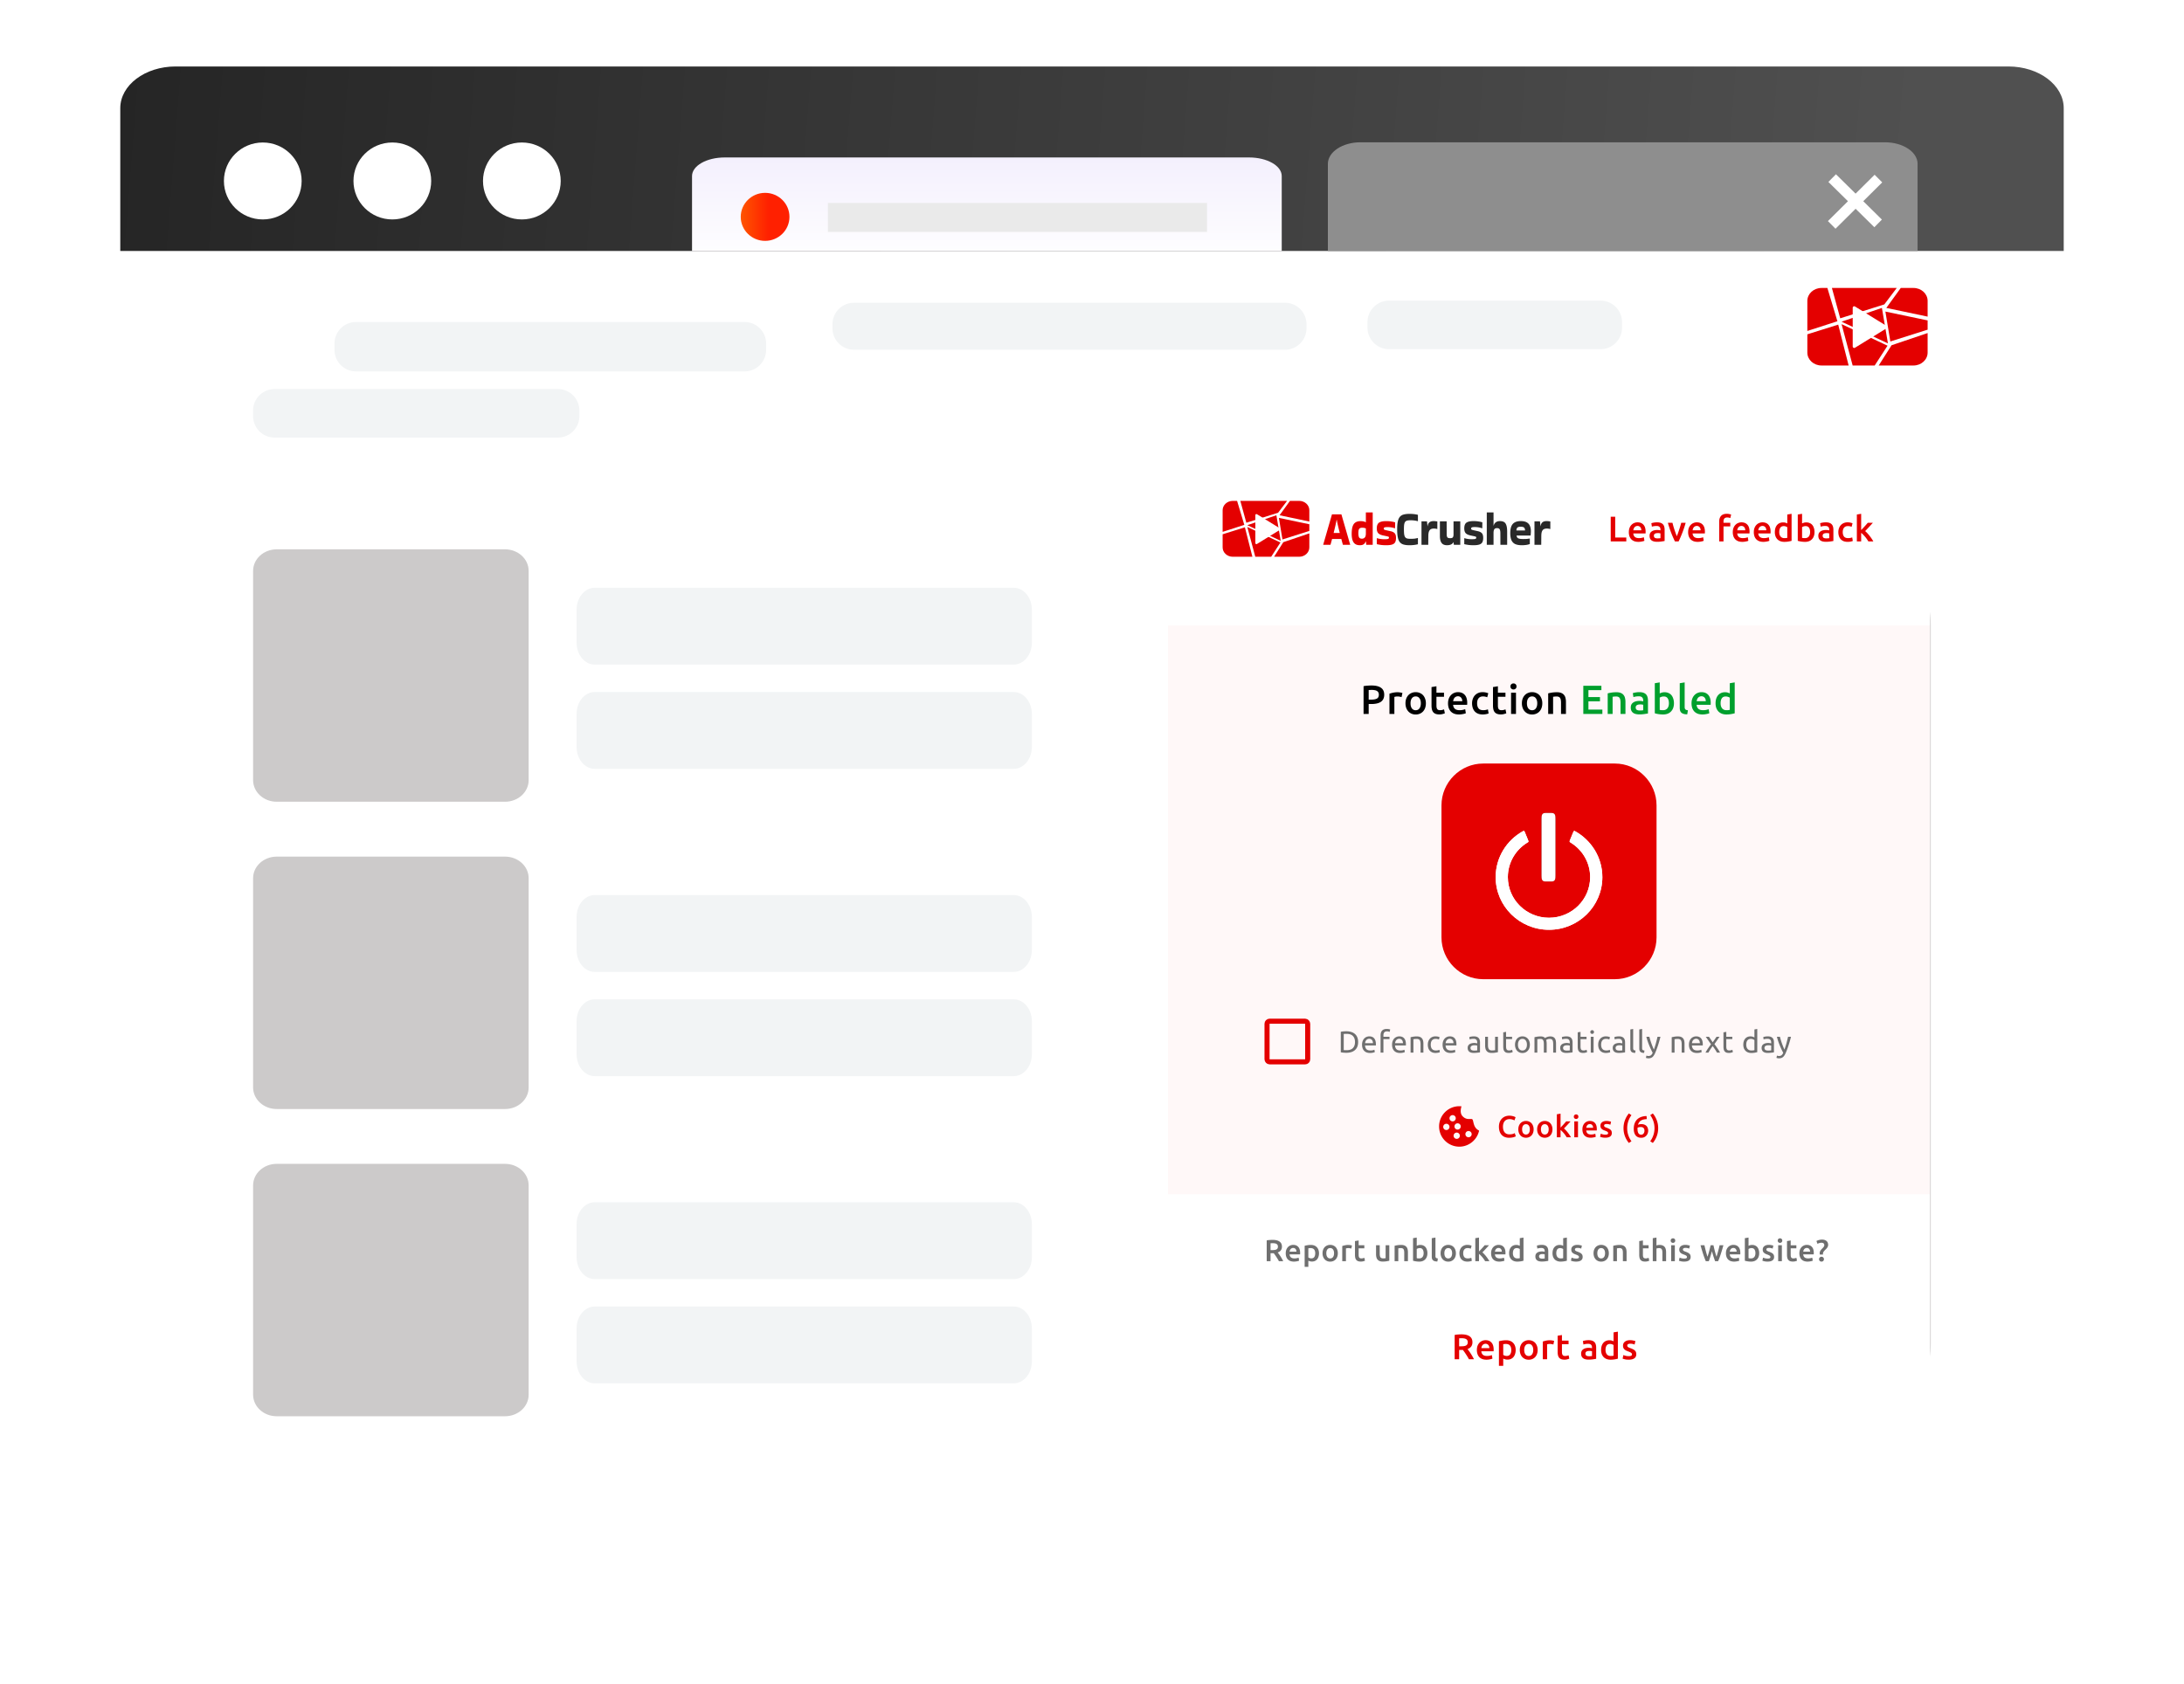 <svg width="690" height="532" viewBox="0 0 690 532" fill="none" xmlns="http://www.w3.org/2000/svg"><g filter="url(#a)"><path d="M623.691 21.004H65.956C50.516 21.004 38 36.597 38 55.833v386.342c0 19.236 12.516 34.829 27.956 34.829H623.69c15.44 0 27.956-15.593 27.956-34.829V55.833c0-19.236-12.516-34.83-27.956-34.83" fill="#fff"/></g><path d="M38 34.184c0-7.279 7.828-13.18 17.484-13.18h579.032c9.656 0 17.484 5.901 17.484 13.18v45.117H38z" fill="url(#b)"/><path d="M320.273 185.73H187.892c-3.163 0-5.727 3.102-5.727 6.927v10.42c0 3.827 2.564 6.927 5.727 6.927h132.381c3.163 0 5.727-3.1 5.727-6.927v-10.42c0-3.825-2.564-6.927-5.727-6.927m0 32.942H187.892c-3.163 0-5.727 3.101-5.727 6.927v10.42c0 3.827 2.564 6.927 5.727 6.927h132.381c3.163 0 5.727-3.1 5.727-6.927v-10.42c0-3.826-2.564-6.927-5.727-6.927" fill="#F2F4F5"/><path d="M159.567 173.582H87.415c-4.116 0-7.453 3.057-7.453 6.828v66.101c0 3.771 3.337 6.828 7.453 6.828h72.152c4.117 0 7.453-3.057 7.453-6.828V180.41c0-3.771-3.336-6.828-7.453-6.828" fill="#CCCACA"/><path d="M320.272 282.836h-132.38c-3.163 0-5.727 3.101-5.727 6.927v10.42c0 3.827 2.564 6.927 5.727 6.927h132.38c3.163 0 5.727-3.1 5.727-6.927v-10.42c0-3.826-2.564-6.927-5.727-6.927m0 32.937h-132.38c-3.163 0-5.727 3.102-5.727 6.927v10.42c0 3.827 2.564 6.927 5.727 6.927h132.38c3.163 0 5.727-3.1 5.727-6.927V322.7c0-3.825-2.564-6.927-5.727-6.927" fill="#F2F4F5"/><path d="M159.567 270.684H87.415c-4.116 0-7.453 3.057-7.453 6.827v66.101c0 3.771 3.337 6.828 7.453 6.828h72.152c4.116 0 7.453-3.057 7.453-6.828v-66.101c0-3.77-3.337-6.827-7.453-6.827" fill="#CCCACA"/><path d="M320.273 379.906H187.892c-3.163 0-5.727 3.102-5.727 6.927v10.42c0 3.827 2.564 6.927 5.727 6.927h132.381c3.162 0 5.727-3.1 5.727-6.927v-10.42c0-3.825-2.565-6.927-5.727-6.927m0 32.938H187.892c-3.163 0-5.727 3.101-5.727 6.927v10.42c0 3.827 2.564 6.927 5.727 6.927h132.381c3.162 0 5.727-3.1 5.727-6.927v-10.42c0-3.826-2.565-6.927-5.727-6.927" fill="#F2F4F5"/><path d="M159.567 367.766H87.415c-4.116 0-7.453 3.057-7.453 6.827v66.102c0 3.77 3.337 6.827 7.453 6.827h72.152c4.116 0 7.453-3.057 7.453-6.827v-66.102c0-3.77-3.337-6.827-7.453-6.827" fill="#CCCACA"/><path d="M183.045 129.737a6.8 6.8 0 00-6.799-6.799h-89.49a6.8 6.8 0 00-6.799 6.799v1.736a6.8 6.8 0 006.8 6.799h89.489a6.8 6.8 0 006.799-6.799zm229.726-27.27a6.8 6.8 0 00-6.799-6.799H269.799a6.8 6.8 0 00-6.799 6.799v1.249a6.8 6.8 0 006.799 6.799h136.173a6.8 6.8 0 006.799-6.799zm-170.729 6.086a6.8 6.8 0 00-6.799-6.799H112.475a6.8 6.8 0 00-6.799 6.799v2.006a6.8 6.8 0 006.799 6.799h122.768a6.8 6.8 0 006.799-6.799zm270.414-6.754A6.8 6.8 0 00505.657 95h-66.823a6.8 6.8 0 00-6.799 6.799v1.736a6.8 6.8 0 006.799 6.799h66.823a6.8 6.8 0 006.799-6.799z" fill="#F2F4F5"/><path fill-rule="evenodd" clip-rule="evenodd" d="M218.636 55.627c0-3.244 4.606-5.873 10.315-5.873h165.677c5.696 0 10.314 2.622 10.314 5.873v23.675H218.636z" fill="url(#c)"/><path d="M381.337 64.125h-119.77v9.158h119.77z" fill="#EAEAEA"/><path d="M241.721 76.11c4.251 0 7.696-3.396 7.696-7.586s-3.445-7.587-7.696-7.587-7.695 3.397-7.695 7.587 3.445 7.587 7.695 7.587" fill="url(#d)"/><path fill-rule="evenodd" clip-rule="evenodd" d="M419.522 51.786c0-3.77 4.606-6.825 10.316-6.825h165.677c5.695 0 10.314 3.047 10.314 6.825V79.3H419.522z" fill="#8E8E8E"/><path d="M83.02 69.34c6.781 0 12.278-5.443 12.278-12.157 0-6.713-5.497-12.156-12.277-12.156S70.743 50.47 70.743 57.183 76.24 69.34 83.021 69.34m40.929 0c6.78 0 12.277-5.443 12.277-12.157 0-6.713-5.497-12.156-12.277-12.156-6.781 0-12.277 5.443-12.277 12.156s5.496 12.157 12.277 12.157m40.924 0c6.781 0 12.277-5.443 12.277-12.157 0-6.713-5.496-12.156-12.277-12.156s-12.277 5.443-12.277 12.156 5.496 12.157 12.277 12.157" fill="#fff"/><path d="M580.056 57.473L592.154 69.4m.097-11.775L579.908 69.87" stroke="#fff" stroke-width="3.4" stroke-linecap="square" stroke-linejoin="round"/><path d="M589.711 174H393.289C382.084 174 373 184.503 373 197.456v227.088c0 12.953 9.084 23.456 20.289 23.456h196.422C600.917 448 610 437.497 610 424.544V197.456c0-12.953-9.083-23.456-20.289-23.456" fill="#CCCACA"/><g clip-path="url(#e)" filter="url(#f)"><path fill="#fff" d="M369 135h240.769v313H369z"/><path fill="red" fill-opacity=".03" d="M369 194.391h240.769v179.774H369z"/><path d="M433.313 213.398q1.94 0 2.966.706 1.041.706 1.041 2.209 0 .784-.283 1.348-.27.552-.796.912-.526.346-1.284.514a8 8 0 01-1.734.167h-.809v3.133h-1.618v-8.771a8 8 0 011.246-.167q.693-.051 1.271-.051m.116 1.4q-.616 0-1.015.038v3.031h.784q1.168 0 1.797-.321.63-.334.63-1.246 0-.436-.167-.732a1.2 1.2 0 00-.463-.462 2.1 2.1 0 00-.706-.231 4.5 4.5 0 00-.86-.077m9.374 2.273a4 4 0 00-.539-.129 3.5 3.5 0 00-1.335-.026 4 4 0 00-.399.09v5.381h-1.553v-6.395a8 8 0 011.117-.308 6.8 6.8 0 011.502-.154q.154 0 .36.025.206.013.411.052.205.025.398.077.192.038.308.077zm7.683 1.951q0 .797-.231 1.451a3.2 3.2 0 01-.655 1.118 2.9 2.9 0 01-1.027.719q-.59.256-1.31.256-.719 0-1.31-.256a3 3 0 01-1.014-.719 3.4 3.4 0 01-.668-1.118 4.3 4.3 0 01-.231-1.451q0-.795.231-1.438.245-.654.668-1.117a2.9 2.9 0 011.027-.706 3.2 3.2 0 011.297-.257q.706 0 1.297.257.604.244 1.027.706.424.463.655 1.117.244.643.244 1.438m-1.592 0q0-1.001-.437-1.579-.423-.591-1.194-.591t-1.207.591q-.423.578-.424 1.579 0 1.016.424 1.605.437.591 1.207.591.771 0 1.194-.591.438-.59.437-1.605m3.373-5.123l1.554-.257v2.029h2.388v1.297h-2.388v2.735q0 .808.256 1.156.258.346.874.346.423 0 .744-.09.334-.089.527-.166l.257 1.232q-.27.115-.707.231a3.6 3.6 0 01-1.027.129q-.719 0-1.207-.193a1.8 1.8 0 01-.758-.552 2.3 2.3 0 01-.398-.886 5.6 5.6 0 01-.115-1.194zm5.216 5.162q0-.887.256-1.554.27-.667.707-1.104.437-.45 1.001-.668a3 3 0 011.156-.231q1.387 0 2.157.86.784.861.784 2.568 0 .13-.013.296 0 .155-.013.282h-4.43q.064.81.565 1.259.513.436 1.476.436.566 0 1.028-.102.474-.103.745-.219l.205 1.272a3 3 0 01-.36.141 5 5 0 01-.513.115 6 6 0 01-1.297.142q-.886 0-1.541-.257a3 3 0 01-1.079-.732 3.1 3.1 0 01-.629-1.104 4.6 4.6 0 01-.205-1.4m4.507-.694q0-.321-.09-.603a1.3 1.3 0 00-.27-.501 1.1 1.1 0 00-.423-.334 1.26 1.26 0 00-.591-.128q-.36 0-.629.141-.27.129-.463.347-.18.218-.282.501a2.6 2.6 0 00-.141.577zm3.085.668q0-.745.231-1.387.232-.654.655-1.13a3.1 3.1 0 011.053-.744q.617-.27 1.387-.27.95 0 1.798.347l-.334 1.271a3.6 3.6 0 00-.616-.193 3.2 3.2 0 00-.719-.077q-.912 0-1.387.578-.475.566-.475 1.605 0 1.002.449 1.592.45.578 1.515.578.399 0 .784-.077a3.7 3.7 0 00.667-.192l.219 1.284q-.258.127-.784.231a5.5 5.5 0 01-1.065.103q-.861 0-1.503-.257a3 3 0 01-1.053-.732 3.2 3.2 0 01-.616-1.117 4.7 4.7 0 01-.206-1.413m6.609-5.136l1.554-.257v2.029h2.389v1.297h-2.389v2.735q0 .808.257 1.156.257.346.873.346.424 0 .745-.09.334-.089.526-.166l.257 1.232q-.27.115-.706.231a3.7 3.7 0 01-1.027.129q-.72 0-1.207-.193a1.8 1.8 0 01-.758-.552 2.3 2.3 0 01-.398-.886 5.6 5.6 0 01-.116-1.194zm7.268 8.488h-1.554v-6.716h1.554zm.167-8.681q0 .436-.283.694a.96.96 0 01-.667.256.98.98 0 01-.681-.256q-.282-.258-.282-.694 0-.449.282-.706a.98.98 0 01.681-.257q.385 0 .667.257t.283.706m8.146 5.316q0 .797-.231 1.451a3.2 3.2 0 01-.655 1.118 2.95 2.95 0 01-1.027.719 3.3 3.3 0 01-1.31.256q-.72 0-1.31-.256a3 3 0 01-1.014-.719 3.4 3.4 0 01-.668-1.118 4.3 4.3 0 01-.231-1.451q0-.795.231-1.438a3.4 3.4 0 01.668-1.117 2.9 2.9 0 011.027-.706 3.2 3.2 0 011.297-.257q.706 0 1.297.257.603.244 1.027.706.423.463.655 1.117.244.643.244 1.438m-1.592 0q0-1.001-.437-1.579-.424-.591-1.194-.591t-1.207.591q-.424.578-.424 1.579 0 1.016.424 1.605.436.591 1.207.591.77 0 1.194-.591.437-.59.437-1.605m3.449-3.133q.45-.128 1.169-.244t1.592-.115q.822 0 1.374.231.552.218.873.629.334.398.463.976.141.566.141 1.245v3.776h-1.554v-3.532q0-.539-.077-.911a1.46 1.46 0 00-.231-.617.84.84 0 00-.437-.346 1.7 1.7 0 00-.667-.116q-.296 0-.617.039-.32.038-.475.064v5.419h-1.554z" fill="#000"/><path d="M500.222 222.387v-8.899h5.714v1.374h-4.096v2.196h3.646v1.348h-3.646v2.607h4.404v1.374zm7.703-6.498q.45-.128 1.169-.244t1.592-.115q.822 0 1.374.231.552.218.873.629.334.398.463.976.141.566.141 1.245v3.776h-1.554v-3.532q0-.539-.077-.911a1.46 1.46 0 00-.231-.617.84.84 0 00-.437-.346 1.7 1.7 0 00-.667-.116q-.296 0-.617.039-.32.038-.475.064v5.419h-1.554zm10.132 5.406q.719 0 1.091-.077v-1.721a3.6 3.6 0 00-.912-.115 4 4 0 00-.526.038q-.257.039-.475.142a.85.85 0 00-.334.295.77.77 0 00-.129.462q0 .552.347.771.347.205.938.205m-.129-5.791q.77 0 1.297.193.526.192.835.539.321.347.449.847.141.488.141 1.079v4.071q-.359.077-1.091.179-.719.116-1.631.116-.603 0-1.104-.116a2.4 2.4 0 01-.861-.372 1.84 1.84 0 01-.552-.668q-.192-.411-.192-1.014 0-.578.218-.976.232-.397.616-.642a2.5 2.5 0 01.886-.36 5 5 0 011.066-.115 4 4 0 01.539.038q.283.026.604.103v-.257q0-.27-.064-.513a1 1 0 00-.231-.424.97.97 0 00-.424-.296 1.8 1.8 0 00-.655-.102q-.54 0-.989.077a4.3 4.3 0 00-.732.18l-.192-1.259q.295-.102.86-.205a6.7 6.7 0 011.207-.103m9.338 3.506q0-.99-.398-1.567-.385-.578-1.233-.578a2.3 2.3 0 00-.732.116 2.3 2.3 0 00-.539.256v3.866q.166.038.424.077.268.025.642.025.86 0 1.348-.578.488-.59.488-1.617m1.592.025a4.2 4.2 0 01-.244 1.464 3 3 0 01-.68 1.104 2.9 2.9 0 01-1.066.707q-.63.244-1.426.244a9 9 0 01-1.476-.116 9 9 0 01-1.156-.257v-9.502l1.554-.257v3.48q.27-.141.655-.257a3.1 3.1 0 01.873-.115q.706 0 1.258.256.565.245.938.707.372.462.565 1.117.205.642.205 1.425m4.195 3.48q-.693-.012-1.155-.154-.45-.141-.719-.398a1.5 1.5 0 01-.386-.655 3.6 3.6 0 01-.102-.899v-7.73l1.553-.257v7.692q0 .282.039.475.051.192.167.334.116.128.308.205.205.064.514.103zm1.36-3.454q0-.887.257-1.554.269-.667.706-1.104.437-.45 1.002-.668a3 3 0 011.155-.231q1.387 0 2.158.86.783.861.783 2.568 0 .13-.013.296 0 .155-.013.282h-4.43q.064.81.565 1.259.514.436 1.477.436.564 0 1.027-.102.475-.103.745-.219l.205 1.272a3 3 0 01-.359.141 5 5 0 01-.514.115 6 6 0 01-1.297.142q-.886 0-1.541-.257a3 3 0 01-1.078-.732 3.1 3.1 0 01-.63-1.104 4.6 4.6 0 01-.205-1.4m4.507-.694q0-.321-.09-.603a1.4 1.4 0 00-.269-.501 1.1 1.1 0 00-.424-.334 1.26 1.26 0 00-.591-.128q-.36 0-.629.141a1.4 1.4 0 00-.462.347q-.18.218-.283.501a2.8 2.8 0 00-.141.577zm4.678.643q0 1.027.488 1.617.488.578 1.348.578.372 0 .629-.025.27-.04.437-.077v-3.853a2.3 2.3 0 00-.552-.257 2 2 0 00-.719-.128q-.847 0-1.246.578-.385.577-.385 1.567m4.456 3.171q-.462.141-1.169.257a9 9 0 01-1.464.116q-.796 0-1.425-.244a3.1 3.1 0 01-1.079-.694 3.3 3.3 0 01-.68-1.104 4.4 4.4 0 01-.231-1.464q0-.796.192-1.438.205-.655.591-1.117a2.55 2.55 0 01.937-.707q.552-.256 1.272-.256.488 0 .86.115.372.116.642.257v-3.223l1.554-.257z" fill="#009F2D"/><g clip-path="url(#g)"><path fill-rule="evenodd" clip-rule="evenodd" d="M510.173 306.205h-41.577c-7.251 0-13.183-5.95-13.183-13.222v-41.702c0-7.272 5.932-13.222 13.183-13.222h41.577c7.251 0 13.184 5.95 13.184 13.222v41.701c0 7.273-5.933 13.223-13.184 13.223" fill="#E40000"/><path d="M487.018 255.601c0-1.059.026-1.925 1.233-1.925h1.937c1.207 0 1.234.867 1.234 1.925v17.809c0 1.058-.027 1.925-1.234 1.925h-1.937c-1.207 0-1.233-.866-1.233-1.925z" fill="url(#h)"/><path d="M487.018 255.601c0-1.059.026-1.925 1.233-1.925h1.937c1.207 0 1.234.867 1.234 1.925v17.809c0 1.058-.027 1.925-1.234 1.925h-1.937c-1.207 0-1.233-.866-1.233-1.925z" fill="#fff"/><path d="M506.238 273.958c0 9.187-7.546 16.636-16.854 16.636s-16.853-7.449-16.853-16.636c0-6.242 3.484-11.68 8.637-14.526.287-.136.402-.124.567.278l1.056 2.583c.2.486.104.57-.179.709-3.736 2.254-6.229 6.318-6.229 10.956 0 7.088 5.821 12.833 13.001 12.833 7.181 0 13.002-5.745 13.002-12.833 0-4.639-2.494-8.703-6.231-10.957-.302-.191-.339-.277-.147-.743l1.027-2.5c.175-.427.301-.477.536-.342 5.169 2.84 8.667 8.288 8.667 14.542" fill="#fff"/><path d="M506.238 273.958c0 9.187-7.546 16.636-16.854 16.636s-16.853-7.449-16.853-16.636c0-6.242 3.484-11.68 8.637-14.526.287-.136.402-.124.567.278l1.056 2.583c.2.486.104.57-.179.709-3.736 2.254-6.229 6.318-6.229 10.956 0 7.088 5.821 12.833 13.001 12.833 7.181 0 13.002-5.745 13.002-12.833 0-4.639-2.494-8.703-6.231-10.957-.302-.191-.339-.277-.147-.743l1.027-2.5c.175-.427.301-.477.536-.342 5.169 2.84 8.667 8.288 8.667 14.542" fill="#fff"/></g><rect x="400.3" y="319.482" width="12.841" height="12.841" rx=".803" stroke="#E40000" stroke-width="1.605"/><path d="M429.08 326.06q0 .867-.27 1.512a2.8 2.8 0 01-.761 1.06 3.3 3.3 0 01-1.174.626 5.3 5.3 0 01-1.503.202q-.405 0-.896-.038a5 5 0 01-.876-.126v-6.471q.394-.097.876-.126.491-.038.896-.038.819 0 1.503.212.683.202 1.174.626.492.414.761 1.059.27.636.27 1.502m-3.631 2.582q1.33 0 1.984-.675.655-.683.655-1.907 0-1.222-.655-1.897-.655-.684-1.984-.684-.395 0-.616.01a5 5 0 00-.299.019v5.105q.087.009.299.019.221.01.616.01m4.872-1.734q0-.664.193-1.156.192-.501.51-.828t.732-.491.848-.164q1.011 0 1.55.636.54.626.54 1.916v.154q0 .087-.01.164h-3.429q.059.78.453 1.185.394.404 1.233.404.471 0 .79-.077a3 3 0 00.491-.164l.125.752q-.164.085-.578.183-.405.096-.924.096-.655 0-1.137-.193a2.2 2.2 0 01-.78-.549 2.3 2.3 0 01-.462-.818 3.6 3.6 0 01-.145-1.05m3.438-.491q.01-.607-.308-.992-.308-.395-.857-.395a1.2 1.2 0 00-.549.125q-.231.116-.395.308a1.5 1.5 0 00-.26.443 2.4 2.4 0 00-.115.511zm4.369-4.488q.395 0 .674.058.29.057.405.106l-.164.77a1.5 1.5 0 00-.328-.106 2 2 0 00-.52-.058q-.625 0-.876.347-.25.337-.25.915v.433h1.926v.752h-1.926v4.256h-.896v-5.46q0-.964.472-1.483.472-.53 1.483-.53m1.673 4.979q0-.664.193-1.156.192-.501.51-.828t.732-.491.848-.164q1.011 0 1.55.636.54.626.54 1.916v.154q0 .087-.01.164h-3.429q.059.78.453 1.185.394.404 1.233.404.472 0 .789-.077.328-.087.492-.164l.125.752q-.164.085-.578.183-.405.096-.925.096-.654 0-1.136-.193a2.2 2.2 0 01-.78-.549 2.3 2.3 0 01-.462-.818 3.6 3.6 0 01-.145-1.05m3.438-.491q.01-.607-.308-.992-.308-.395-.857-.395a1.2 1.2 0 00-.549.125q-.231.116-.395.308a1.5 1.5 0 00-.26.443 2.3 2.3 0 00-.115.511zm2.414-1.878q.308-.077.818-.164a7 7 0 011.175-.087q.597 0 .992.174.396.163.626.472.241.298.337.722.097.423.097.934v2.812h-.896v-2.619q0-.462-.067-.79a1.3 1.3 0 00-.203-.53.8.8 0 00-.385-.289 1.6 1.6 0 00-.597-.096 4.4 4.4 0 00-.597.039q-.135.01-.25.029l-.155.028v4.228h-.895zm7.899 4.979q-.606 0-1.069-.193a2.2 2.2 0 01-.77-.539 2.3 2.3 0 01-.463-.819 3.5 3.5 0 01-.154-1.059q0-.577.164-1.059.173-.482.482-.829.307-.356.751-.549a2.4 2.4 0 011.001-.202q.338 0 .674.058.337.057.646.183l-.202.761a2.55 2.55 0 00-1.031-.212q-.751 0-1.156.472-.395.471-.395 1.377 0 .405.087.742.097.336.289.577.203.241.51.376.309.125.752.125.356 0 .645-.067a2.3 2.3 0 00.453-.145l.125.752a1 1 0 01-.222.096 3 3 0 01-.327.067 3 3 0 01-.395.058 3 3 0 01-.395.029m2.214-2.61q0-.664.192-1.156a2.4 2.4 0 01.511-.828q.318-.327.732-.491t.847-.164q1.011 0 1.551.636.539.626.539 1.916v.154q0 .087-.01.164H456.7q.057.78.453 1.185.395.404 1.232.404.472 0 .79-.077a3 3 0 00.491-.164l.125.752q-.163.085-.577.183-.405.096-.925.096-.655 0-1.136-.193a2.2 2.2 0 01-.781-.549 2.3 2.3 0 01-.462-.818 3.7 3.7 0 01-.144-1.05m3.438-.491q.01-.607-.308-.992-.308-.395-.857-.395-.309 0-.549.125-.231.116-.395.308a1.5 1.5 0 00-.26.443 2.3 2.3 0 00-.116.511zm6.53 2.34q.318 0 .559-.01.249-.019.414-.057v-1.493a1.1 1.1 0 00-.318-.077 3 3 0 00-.52-.039q-.203 0-.434.029a1.3 1.3 0 00-.414.125.84.84 0 00-.308.251.64.64 0 00-.125.414q0 .482.308.674.308.183.838.183m-.077-4.488q.539 0 .905.145.376.134.597.394.231.251.328.607.096.347.096.771v3.13l-.327.057a12 12 0 01-1.031.106q-.299.03-.597.029-.425 0-.78-.086a1.8 1.8 0 01-.616-.27 1.3 1.3 0 01-.405-.501 1.7 1.7 0 01-.144-.741q0-.415.163-.713.174-.299.463-.482.288-.183.674-.269.385-.087.809-.087.135 0 .279.019.144.01.27.039a4 4 0 01.366.067v-.25q0-.221-.049-.434a.95.95 0 00-.173-.385.8.8 0 00-.347-.269q-.211-.106-.558-.106-.444 0-.78.067a2.5 2.5 0 00-.491.125l-.106-.741q.173-.078.577-.145.405-.077.877-.077m7.593 4.989q-.308.077-.818.164a7 7 0 01-1.166.086q-.578 0-.972-.163a1.6 1.6 0 01-.636-.482 1.95 1.95 0 01-.347-.722 4 4 0 01-.106-.934v-2.813h.896v2.62q0 .914.289 1.31.29.395.973.395.144 0 .298-.01l.289-.019q.135-.02.241-.029a1 1 0 00.164-.039v-4.228h.895zm2.574-4.864h1.897v.752h-1.897v2.311q0 .375.058.626.057.24.173.385a.64.64 0 00.289.193q.173.057.404.058.405 0 .646-.087.25-.096.346-.135l.174.742a3 3 0 01-.472.163 2.6 2.6 0 01-.771.106q-.51 0-.847-.125a1.27 1.27 0 01-.53-.395 1.6 1.6 0 01-.289-.635 4.6 4.6 0 01-.077-.886v-4.469l.896-.154zm7.518 2.504q0 .597-.173 1.079a2.4 2.4 0 01-.491.828 2.2 2.2 0 01-.742.54 2.4 2.4 0 01-.944.183q-.51 0-.943-.183a2.3 2.3 0 01-.752-.54 2.5 2.5 0 01-.481-.828 3.2 3.2 0 01-.173-1.079q0-.587.173-1.069.173-.49.481-.838.318-.346.752-.529.433-.193.943-.193.511 0 .944.193.433.183.742.529.318.348.491.838.173.482.173 1.069m-.934 0q0-.847-.385-1.338-.375-.501-1.031-.501-.654 0-1.04.501-.375.49-.375 1.338t.375 1.349q.386.49 1.04.491.656 0 1.031-.491.385-.501.385-1.349m2.387-2.359q.309-.077.809-.164.51-.087 1.175-.087.482 0 .809.135.327.126.549.376.068-.048.212-.135t.356-.164q.212-.087.472-.144.26-.068.559-.068.578 0 .943.174.366.163.569.472.211.307.279.732a5 5 0 01.077.924v2.812h-.896v-2.619a5 5 0 00-.048-.761 1.4 1.4 0 00-.163-.53.7.7 0 00-.328-.308 1.14 1.14 0 00-.53-.106q-.452 0-.751.125-.288.116-.395.212.077.25.116.549t.038.626v2.812h-.895v-2.619a5 5 0 00-.048-.761 1.5 1.5 0 00-.174-.53.7.7 0 00-.327-.308 1.1 1.1 0 00-.52-.106 4 4 0 00-.588.039q-.135.01-.25.029a2 2 0 00-.154.028v4.228h-.896zm10.183 4.218q.318 0 .559-.01.25-.019.414-.057v-1.493a1.1 1.1 0 00-.318-.077 3 3 0 00-.52-.039q-.202 0-.434.029a1.3 1.3 0 00-.414.125.84.84 0 00-.308.251.64.64 0 00-.125.414q0 .482.308.674.309.183.838.183m-.077-4.488q.539 0 .905.145.376.134.597.394.232.251.328.607.096.347.096.771v3.13l-.327.057a12 12 0 01-1.031.106q-.299.03-.597.029-.423 0-.78-.086a1.8 1.8 0 01-.616-.27 1.3 1.3 0 01-.405-.501 1.7 1.7 0 01-.144-.741q0-.415.163-.713.174-.299.463-.482.288-.183.674-.269.385-.087.809-.087.135 0 .279.019.144.01.27.039a4 4 0 01.366.067v-.25q0-.221-.048-.434a1 1 0 00-.174-.385.8.8 0 00-.347-.269q-.212-.106-.558-.106-.443 0-.78.067a2.5 2.5 0 00-.491.125l-.106-.741q.173-.078.578-.145.404-.077.876-.077m4.444.125h1.897v.752h-1.897v2.311q0 .375.058.626.057.24.173.385.116.135.289.193.174.057.405.058.404 0 .645-.087l.347-.135.173.742a3 3 0 01-.472.163 2.6 2.6 0 01-.77.106q-.511 0-.848-.125a1.27 1.27 0 01-.53-.395 1.6 1.6 0 01-.288-.635 4.5 4.5 0 01-.078-.886v-4.469l.896-.154zm4.125 5.008h-.895v-5.008h.895zm-.452-5.913a.6.6 0 01-.414-.154.6.6 0 01-.164-.433q0-.27.164-.424a.58.58 0 01.414-.164.55.55 0 01.404.164.54.54 0 01.174.424.57.57 0 01-.174.433.57.57 0 01-.404.154m4.362 6.029q-.607 0-1.069-.193a2.2 2.2 0 01-.771-.539 2.3 2.3 0 01-.462-.819 3.5 3.5 0 01-.154-1.059q0-.577.164-1.059a2.5 2.5 0 01.481-.829 2.1 2.1 0 01.751-.549 2.4 2.4 0 011.002-.202q.337 0 .674.058.338.057.645.183l-.202.761a2.5 2.5 0 00-1.03-.212q-.751 0-1.156.472-.395.471-.395 1.377 0 .405.087.742.096.336.289.577.203.241.51.376.309.125.751.125.357 0 .646-.067.288-.067.452-.145l.126.752a1 1 0 01-.222.096 3 3 0 01-.327.067 3 3 0 01-.395.058 3 3 0 01-.395.029m4.188-.761q.318 0 .558-.01.25-.019.414-.057v-1.493a1 1 0 00-.317-.077 3 3 0 00-.52-.039q-.203 0-.434.029a1.3 1.3 0 00-.414.125.8.8 0 00-.308.251.64.64 0 00-.125.414q0 .482.308.674.308.183.838.183m-.077-4.488q.539 0 .905.145.375.134.597.394.23.251.328.607.096.347.096.771v3.13l-.328.057a12 12 0 01-1.03.106q-.299.03-.597.029-.425 0-.78-.086a1.8 1.8 0 01-.617-.27 1.3 1.3 0 01-.404-.501 1.7 1.7 0 01-.145-.741q0-.415.164-.713.174-.299.462-.482.29-.183.675-.269.384-.087.809-.087.134 0 .279.019.144.01.269.039a5 5 0 01.366.067v-.25q0-.221-.048-.434a1 1 0 00-.173-.385.8.8 0 00-.347-.269q-.212-.106-.558-.106-.444 0-.78.067-.328.058-.492.125l-.106-.741q.174-.078.578-.145.405-.077.877-.077m5.108 5.23q-.827-.02-1.175-.357-.346-.336-.346-1.049v-6.01l.895-.154v6.019q0 .222.039.366a.5.5 0 00.125.231.6.6 0 00.231.135q.145.039.357.067zm2.826 0q-.828-.02-1.174-.357-.347-.336-.347-1.049v-6.01l.895-.154v6.019q0 .222.039.366a.5.5 0 00.125.231.6.6 0 00.231.135q.145.039.357.067zm.737.838q.105.048.269.086.174.048.337.048.53 0 .829-.24.298-.232.539-.761a29 29 0 01-1.137-2.446 22 22 0 01-.866-2.63h.963q.106.434.25.935.154.5.337 1.03t.395 1.059.443 1.021q.366-1.011.636-2.003t.51-2.042h.925a39 39 0 01-.771 2.726 28 28 0 01-.915 2.436 4.6 4.6 0 01-.404.742 2.1 2.1 0 01-.453.52 1.7 1.7 0 01-.568.299q-.308.096-.703.096a1.3 1.3 0 01-.222-.019 2 2 0 01-.231-.039 2 2 0 01-.202-.048 1 1 0 01-.125-.048zm7.988-5.798q.309-.077.819-.164t1.175-.087q.597 0 .992.174.395.163.626.472.241.298.337.722.096.423.096.934v2.812h-.895v-2.619q0-.462-.068-.79a1.3 1.3 0 00-.202-.53.8.8 0 00-.385-.289 1.6 1.6 0 00-.597-.096 4 4 0 00-.597.039q-.135.01-.251.029l-.154.028v4.228h-.896zm5.444 2.369q0-.664.193-1.156.192-.501.51-.828t.732-.491a2.3 2.3 0 01.847-.164q1.012 0 1.551.636.54.626.539 1.916v.154q0 .087-.009.164h-3.429q.059.78.453 1.185.394.404 1.233.404.471 0 .789-.077.328-.087.491-.164l.126.752q-.165.085-.578.183-.405.096-.925.096-.654 0-1.136-.193a2.2 2.2 0 01-.78-.549 2.3 2.3 0 01-.463-.818 3.7 3.7 0 01-.144-1.05m3.438-.491q.01-.607-.308-.992-.308-.395-.857-.395-.309 0-.549.125-.231.116-.395.308a1.5 1.5 0 00-.26.443 2.4 2.4 0 00-.116.511zm5.409 2.985a9 9 0 00-.26-.472 11 11 0 00-.337-.529 18 18 0 00-.752-1.06q-.183.241-.375.52-.193.27-.376.549-.173.27-.327.53a10 10 0 00-.26.462h-.925q.337-.654.8-1.329.471-.684.934-1.3l-1.657-2.379h1.011l1.195 1.753 1.204-1.753h.953l-1.618 2.321q.462.627.944 1.329a11 11 0 01.828 1.358zm2.954-5.008h1.897v.752h-1.897v2.311q0 .375.058.626.057.24.173.385a.64.64 0 00.289.193q.173.057.404.058.405 0 .646-.087.25-.096.346-.135l.174.742a3 3 0 01-.472.163 2.6 2.6 0 01-.771.106q-.51 0-.847-.125a1.27 1.27 0 01-.53-.395 1.6 1.6 0 01-.289-.635 4.6 4.6 0 01-.077-.886v-4.469l.896-.154zm8.887 1.06a1.8 1.8 0 00-.472-.26 1.8 1.8 0 00-.674-.126q-.385 0-.665.145-.269.135-.443.385a1.6 1.6 0 00-.25.578 3.3 3.3 0 00-.077.722q0 .877.433 1.358.434.472 1.156.472.366 0 .607-.029.25-.038.385-.077zm0-3.371l.896-.154v7.329a9 9 0 01-.79.173q-.481.087-1.108.087-.577 0-1.04-.183a2.2 2.2 0 01-.789-.52 2.4 2.4 0 01-.511-.819 3.3 3.3 0 01-.173-1.098q0-.577.144-1.059.155-.481.443-.828.29-.346.703-.54.425-.192.963-.192.434 0 .761.115.338.115.501.222zm4.323 6.674q.318 0 .559-.01.25-.019.414-.057v-1.493a1 1 0 00-.318-.077 3 3 0 00-.52-.039q-.202 0-.434.029a1.3 1.3 0 00-.414.125.84.84 0 00-.308.251.64.64 0 00-.125.414q0 .482.308.674.309.183.838.183m-.077-4.488q.54 0 .905.145.377.134.597.394.232.251.328.607.096.347.096.771v3.13l-.327.057a12 12 0 01-1.031.106q-.298.03-.597.029-.423 0-.78-.086a1.8 1.8 0 01-.616-.27 1.3 1.3 0 01-.405-.501 1.7 1.7 0 01-.144-.741q0-.415.163-.713.174-.299.463-.482.288-.183.674-.269.385-.087.809-.087.135 0 .279.019.144.01.27.039a4 4 0 01.366.067v-.25q0-.221-.048-.434a1 1 0 00-.174-.385.8.8 0 00-.347-.269q-.211-.106-.558-.106-.442 0-.78.067a2.6 2.6 0 00-.491.125l-.106-.741q.173-.078.578-.145.404-.077.876-.077m2.878 6.068q.105.048.269.086.173.048.338.048.53 0 .828-.24.299-.232.539-.761a29 29 0 01-1.136-2.446 22 22 0 01-.867-2.63h.963q.106.434.25.935.154.5.337 1.03t.395 1.059.443 1.021q.366-1.011.636-2.003t.51-2.042h.925a39 39 0 01-.771 2.726 28 28 0 01-.914 2.436 4.7 4.7 0 01-.405.742 2.1 2.1 0 01-.453.52 1.7 1.7 0 01-.568.299q-.308.096-.703.096-.105 0-.221-.019a2 2 0 01-.232-.039 2 2 0 01-.202-.048 1 1 0 01-.125-.048z" fill="#6F6F6F"/><g clip-path="url(#i)"><path d="M465.468 351.329c-.074-.319-.147-.654-.256-.782-.089-.118-.192-.172-.506-.172q-.126.001-.251.01c-.108 0-.212.006-.325.006-.58 0-1.341-.104-2.094-.93-.604-.664-.713-1.701-.31-3.078a6 6 0 00-.678-.039 6.397 6.397 0 00-6.391 6.391 6.4 6.4 0 006.391 6.392c3.014 0 5.635-2.159 6.249-5.079-1.352-.639-1.632-1.873-1.829-2.719m-8.515 2.542a.996.996 0 01-.993-.993.991.991 0 11.993.993m.993-3.722c0-.546.447-.993.993-.993s.988.447.988.993a.99.99 0 01-.988.988.99.99 0 01-.993-.988m2.281 6.51a.99.99 0 01-.988-.989c0-.545.442-.993.988-.993.551 0 .993.447.993.993a.99.99 0 01-.993.989m.28-2.931a.992.992 0 010-1.986c.546 0 .994.447.994.993a.997.997 0 01-.994.993m3.452 2.434a.99.99 0 01-.988-.993c0-.546.442-.988.988-.988s.993.442.993.988a.996.996 0 01-.993.993" fill="#E40000"/></g><path d="M476.781 356.312a3.7 3.7 0 01-1.348-.231 2.7 2.7 0 01-1.012-.674 3.1 3.1 0 01-.635-1.098q-.222-.645-.222-1.483t.251-1.483q.26-.645.703-1.088a2.9 2.9 0 011.04-.684 3.5 3.5 0 011.281-.231q.414 0 .751.067.338.059.587.135.25.077.415.164.163.086.231.125l-.357.992a2.7 2.7 0 00-.664-.27 3 3 0 00-.925-.135q-.433 0-.809.154-.375.145-.655.444a2.1 2.1 0 00-.423.751 3.2 3.2 0 00-.154 1.049q0 .53.115.973.126.443.376.771.25.317.635.5.385.174.925.174.645 0 1.05-.125.404-.135.626-.251l.327.992a1.6 1.6 0 01-.318.154 5 5 0 01-.462.154q-.27.068-.607.106a5 5 0 01-.722.048m7.743-2.667q0 .597-.173 1.088a2.4 2.4 0 01-.491.838 2.2 2.2 0 01-.771.539 2.4 2.4 0 01-.982.193q-.54 0-.982-.193a2.2 2.2 0 01-.761-.539 2.5 2.5 0 01-.501-.838 3.2 3.2 0 01-.173-1.088q0-.597.173-1.079.183-.491.501-.838.327-.347.77-.53a2.4 2.4 0 01.973-.192q.53 0 .973.192.452.183.77.53t.491.838q.183.482.183 1.079m-1.194 0q0-.752-.327-1.185-.318-.443-.896-.443t-.905.443q-.318.433-.318 1.185 0 .76.318 1.204.327.443.905.443t.896-.443q.327-.444.327-1.204m7.143 0q0 .597-.174 1.088a2.4 2.4 0 01-.491.838 2.2 2.2 0 01-.77.539 2.4 2.4 0 01-.983.193q-.539 0-.982-.193a2.2 2.2 0 01-.761-.539 2.5 2.5 0 01-.501-.838 3.3 3.3 0 01-.173-1.088q0-.597.173-1.079.183-.491.501-.838.327-.347.771-.53.442-.192.972-.192t.973.192q.453.183.771.53.317.347.491.838.183.482.183 1.079m-1.195 0q0-.752-.327-1.185-.317-.443-.896-.443-.578 0-.905.443-.318.433-.318 1.185 0 .76.318 1.204.327.443.905.443t.896-.443q.327-.444.327-1.204m3.753-.549l.472-.491.491-.53a66 66 0 00.828-.944h1.378q-.482.54-1.021 1.117-.53.578-1.069 1.127.288.24.607.588.317.336.616.722.298.385.558.77.26.386.434.713h-1.348a9 9 0 00-.405-.626 8 8 0 00-.481-.636 10 10 0 00-.53-.578 4.3 4.3 0 00-.53-.471v2.311h-1.165v-7.281l1.165-.193zm5.507 3.072h-1.165v-5.037h1.165zm.125-6.51a.67.67 0 01-.212.52.72.72 0 01-.501.192.73.73 0 01-.51-.192.67.67 0 01-.212-.52q0-.338.212-.53a.73.73 0 01.51-.193q.29 0 .501.193.212.192.212.53m1.275 4.016q0-.665.192-1.166.203-.501.53-.828.327-.338.751-.501.425-.173.867-.173 1.04 0 1.618.645.588.645.588 1.926 0 .096-.01.222 0 .115-.01.212h-3.322q.048.607.423.943.385.328 1.108.328.423 0 .77-.077.357-.077.559-.164l.154.954a2 2 0 01-.27.106 3 3 0 01-.385.086 4 4 0 01-.462.077q-.25.03-.51.029-.666 0-1.156-.192a2.2 2.2 0 01-.809-.549 2.3 2.3 0 01-.472-.829 3.4 3.4 0 01-.154-1.049m3.38-.52q0-.242-.067-.453a1 1 0 00-.202-.376.8.8 0 00-.318-.25.94.94 0 00-.443-.096 1 1 0 00-.472.106q-.203.096-.347.26-.135.163-.212.375a2 2 0 00-.106.434zm3.855 2.176q.463 0 .674-.106.212-.115.212-.385a.49.49 0 00-.231-.414q-.221-.163-.741-.357a8 8 0 01-.588-.24 2.2 2.2 0 01-.452-.308 1.3 1.3 0 01-.309-.415 1.6 1.6 0 01-.106-.606q0-.694.511-1.089.51-.404 1.387-.404.443 0 .847.087.405.076.607.154l-.212.943a2.7 2.7 0 00-.491-.154 2.8 2.8 0 00-.694-.077q-.356 0-.577.126a.39.39 0 00-.222.365q0 .126.039.222a.6.6 0 00.154.183q.105.077.279.164.174.077.424.163.414.155.703.309.289.144.472.337.192.183.279.423.087.242.087.578 0 .723-.54 1.098-.53.366-1.521.366-.665 0-1.069-.115a5 5 0 01-.569-.174l.203-.972q.26.106.616.202.366.096.828.096m6.91-2.042a6.83 6.83 0 001.348 4.122l-.819.54a7.4 7.4 0 01-1.232-2.119 7.1 7.1 0 01-.453-2.543q0-1.348.453-2.533a7.4 7.4 0 011.232-2.128l.819.539a7.1 7.1 0 00-.992 1.907 6.8 6.8 0 00-.356 2.215m4.294-.366q-.279 0-.54.049-.26.048-.471.144-.01.077-.02.173v.174q0 .385.048.732.058.336.183.597.135.25.357.404.23.145.568.145a.9.9 0 00.472-.116 1 1 0 00.327-.298 1.3 1.3 0 00.183-.395 1.7 1.7 0 00.058-.424q0-.577-.279-.876-.28-.309-.886-.309m.144-.924q.597 0 1.011.173.424.163.684.453.26.288.376.674.125.376.125.79 0 .375-.135.77a2.1 2.1 0 01-.404.722q-.27.318-.684.53-.414.202-.982.202-1.147 0-1.753-.751-.597-.76-.597-2.09 0-.963.279-1.704.289-.752.809-1.262a3.45 3.45 0 011.271-.77 5.1 5.1 0 011.686-.28l.067.963a4.7 4.7 0 00-.973.116 2.7 2.7 0 00-.809.308 2.2 2.2 0 00-.616.549 2.5 2.5 0 00-.385.828 2.4 2.4 0 011.03-.221m4.193 1.29a6.8 6.8 0 00-.356-2.215 7.1 7.1 0 00-.992-1.907l.818-.539q.78.934 1.233 2.128.453 1.185.453 2.533a7.1 7.1 0 01-.453 2.543 7.4 7.4 0 01-1.233 2.119l-.818-.54a6.83 6.83 0 001.348-4.122" fill="#E40000"/><g clip-path="url(#j)"><path d="M413.661 162.451v2.111l-8.491 2.687-1.124-6.813zm-8.217 5.662l8.217-2.783v4.444c0 1.625-1.443 2.945-3.219 2.945h-7.919zm-.822-.431l-10.556-4.943 9.187-3.133zm-.365-8.076l3.287-4.544h2.897c1.78 0 3.22 1.316 3.22 2.945v3.581zm-2.647 13.113h-5.022l-2.522-9.42 10.465 4.91zm-5.935 0h-6.184c-1.78 0-3.219-1.316-3.219-2.945v-4.156l7.03-2.207zm-9.403-7.867v-6.845c0-1.625 1.444-2.945 3.219-2.945h1.346l2.282 7.581zm5.594-9.79h14.765l-2.83 3.743-10.043 3.166z" fill="#E40000"/><path d="M396.943 159.234l.088.006.087.038 7.14 4.398a.358.358 0 010 .605l-7.14 4.398c-.227.14-.514-.03-.514-.302v-8.797c.01-.156.096-.297.252-.34z" fill="#fff"/></g><path d="M447.971 166.853v1.917q-.64.153-1.253.228a12 12 0 01-1.452.076q-1.08 0-1.825-.213a2.4 2.4 0 01-1.186-.745q-.44-.548-.64-1.537-.2-.99-.2-2.542 0-1.491.2-2.45t.64-1.476a2.3 2.3 0 011.186-.73q.745-.214 1.825-.214.84 0 1.452.077.614.06 1.253.228v1.978l-.04.031a7 7 0 00-1.079-.213 9 9 0 00-1.279-.077q-.614 0-1.013.107a1.07 1.07 0 00-.613.38q-.227.29-.32.853-.08.563-.08 1.506 0 .99.08 1.598.093.594.32.898.226.304.613.411.4.106 1.013.106.746 0 1.265-.045a7 7 0 001.066-.213zm3.26 2.085h-2.132v-7.412h1.732l.173 1.522h.04q.12-.852.573-1.217.453-.381 1.346-.381.36 0 .653.046.293.03.493.061v2.374l-.027.03a4 4 0 00-.493-.106 3.6 3.6 0 00-.613-.046q-.492 0-.892.183-.387.182-.613.715-.214.517-.214 1.552zm5.947.136q-1.227 0-1.746-.745-.52-.746-.52-2.131v-4.672h2.132l.014 4.079q0 .684.213.974.213.274.866.274.626 0 .839-.244.227-.258.24-.867v-4.216h2.132v7.412h-2.025l-.107-.837h-.04q-.173.44-.706.715-.533.258-1.292.258m5.473-2.237q1.04.335 2.305.335.613 0 .92-.045.306-.046.413-.153a.4.4 0 00.106-.289q0-.259-.173-.319a5 5 0 00-.653-.168l-1.052-.228q-1.013-.228-1.466-.715-.44-.502-.44-1.492 0-1.338.693-1.826.706-.487 2.239-.487.92 0 1.612.122.707.106 1.172.274l-.026 1.841-.04.046a6.8 6.8 0 00-2.359-.396q-.625 0-.879.107-.24.091-.24.38 0 .153.067.244.08.091.346.182.267.077.84.198l.972.213q.813.198 1.2.655.386.456.386 1.445 0 .868-.28 1.385-.28.502-.946.715-.652.213-1.812.213-.879 0-1.626-.091a16 16 0 01-1.319-.243v-1.872zm9.205 2.101h-2.132v-10.227h2.132v4.17h.04q.187-.685.679-1.05.507-.381 1.319-.381.774 0 1.266.289.507.29.747 1.02.252.715.253 2.024v4.155h-2.132l-.014-3.683q0-.852-.226-1.218-.226-.365-.853-.365-.56 0-.813.335-.253.334-.266 1.126zm11.47-.244q-.373.152-1.04.274a10 10 0 01-1.559.106q-1.145 0-1.958-.334-.8-.35-1.213-1.172-.413-.837-.413-2.313 0-2.008.8-2.907.812-.898 2.505-.898 1.212 0 1.905.396.706.396.999 1.126.307.715.307 1.704 0 .29-.027.624a5 5 0 01-.066.655l-.054.061h-4.384q.094.669.547.882.466.213 1.506.213.692 0 1.145-.03.467-.046.947-.122l.053.046zm-1.519-4.276q0-.366-.107-.624a.7.7 0 00-.386-.411q-.293-.152-.866-.152-.84 0-1.106.335-.254.32-.254.852zm5.117 4.52h-2.132v-7.412h1.733l.173 1.522h.04q.12-.852.573-1.217.453-.381 1.346-.381.359 0 .653.046.292.03.493.061v2.374l-.027.03a4 4 0 00-.493-.106 3.6 3.6 0 00-.613-.046q-.493 0-.893.183-.386.182-.613.715-.213.517-.213 1.552z" fill="#292929"/><path d="M426.566 168.892v.046h-2.3a31 31 0 00-.23-.836 53 53 0 00-.27-1.003h-2.922a51 51 0 01-.501 1.839h-2.3v-.031l2.774-9.588h2.976zm-4.288-7.841a36 36 0 01-.393 1.884q-.256 1.11-.541 2.265h1.935a95 95 0 01-.555-2.265 36 36 0 01-.392-1.884zm9.353 7.887l-.081-1.079h-.054q-.23.607-.663.912-.419.303-1.231.303-1.312 0-1.921-.85-.609-.867-.636-2.599-.013-1.55.284-2.462.298-.911.934-1.307t1.623-.395q.514 0 .934.107.419.091.676.258l.027-.015v-3.1h2.165v10.227zm-1.325-1.93q.54 0 .879-.38t.338-1.261v-1.596q-.5-.228-1.177-.228-.635 0-.92.35-.27.334-.27 1.367 0 .882.216 1.322.23.426.934.426m4.71-.167q1.056.334 2.341.334.622 0 .933-.046.31-.045.419-.152a.38.38 0 00.109-.288q0-.258-.176-.319a6 6 0 00-.663-.168l-1.069-.227q-1.027-.228-1.488-.715-.447-.5-.447-1.489 0-1.337.704-1.823.717-.487 2.273-.487.933 0 1.637.122.717.107 1.19.273l-.027 1.839-.04.046a7 7 0 00-2.395-.395q-.635 0-.893.106-.243.091-.243.38a.4.4 0 00.067.243q.082.092.352.182.27.076.852.198l.988.213q.825.197 1.218.653.392.456.392 1.444 0 .865-.284 1.383-.285.501-.961.714-.663.213-1.84.212-.892 0-1.65-.091a17 17 0 01-1.34-.243v-1.869zm78.787-.199v1.225h-4.921v-7.786h1.416v6.561zm.803-1.685q0-.775.224-1.359.237-.585.618-.967.382-.393.877-.584a2.6 2.6 0 011.011-.202q1.214 0 1.887.753.686.751.686 2.247 0 .112-.011.258 0 .135-.012.247h-3.876q.056.708.494 1.101.45.382 1.293.382.494 0 .898-.089.417-.09.652-.191l.18 1.112q-.112.056-.315.124a4 4 0 01-.449.101 5.3 5.3 0 01-1.135.123q-.775 0-1.348-.224a2.6 2.6 0 01-.944-.641 2.7 2.7 0 01-.551-.966 4 4 0 01-.179-1.225m3.943-.607q0-.28-.078-.528a1.2 1.2 0 00-.236-.438.95.95 0 00-.371-.292 1.1 1.1 0 00-.517-.112q-.315 0-.55.123a1.2 1.2 0 00-.405.304 1.5 1.5 0 00-.247.438q-.09.247-.124.505zm5.093 2.562q.63 0 .955-.067v-1.506a3 3 0 00-.797-.101q-.225 0-.461.034-.224.033-.416.123a.75.75 0 00-.292.259.7.7 0 00-.112.404q0 .483.303.674.303.18.82.18m-.112-5.067q.675 0 1.135.168.46.17.73.472.282.303.394.742.123.426.123.944v3.561q-.315.068-.955.158a9 9 0 01-1.427.101q-.528 0-.966-.101a2.1 2.1 0 01-.753-.326 1.6 1.6 0 01-.483-.584q-.17-.36-.169-.888 0-.506.191-.854.203-.348.54-.562.337-.224.775-.314.45-.102.933-.102.224 0 .471.034.247.023.528.09v-.225q0-.236-.056-.449a.86.86 0 00-.202-.371.85.85 0 00-.371-.258q-.225-.09-.573-.09-.471 0-.865.067a4 4 0 00-.64.158l-.169-1.102a5 5 0 01.753-.179q.495-.09 1.056-.09m5.635 6.022a40 40 0 01-1.158-2.651 36 36 0 01-1.067-3.225h1.449q.124.494.281 1.067.17.562.349 1.135.19.563.382 1.101.202.528.37.955a32 32 0 00.731-2.056q.19-.573.359-1.135a26 26 0 00.292-1.067h1.405a33 33 0 01-1.079 3.225q-.583 1.494-1.146 2.651zm4.176-2.91q0-.775.224-1.359.237-.585.618-.967.382-.393.877-.584a2.6 2.6 0 011.011-.202q1.213 0 1.887.753.686.751.686 2.247 0 .112-.011.258 0 .135-.012.247h-3.876q.056.708.494 1.101.45.382 1.293.382.494 0 .898-.089.417-.09.652-.191l.18 1.112q-.112.056-.315.124a4 4 0 01-.449.101 5.3 5.3 0 01-1.135.123q-.775 0-1.348-.224a2.6 2.6 0 01-.944-.641 2.7 2.7 0 01-.551-.966 4 4 0 01-.179-1.225m3.943-.607q0-.28-.078-.528a1.2 1.2 0 00-.236-.438.95.95 0 00-.371-.292 1.1 1.1 0 00-.517-.112q-.315 0-.55.123a1.2 1.2 0 00-.405.304 1.5 1.5 0 00-.247.438q-.09.247-.124.505zm8.266-5.202q.472 0 .832.09.36.078.539.146l-.258 1.124a2 2 0 00-.45-.146 2.4 2.4 0 00-.539-.057q-.326 0-.551.102a.86.86 0 00-.359.258q-.135.168-.191.416a2.2 2.2 0 00-.056.517v.393h2.135v1.135h-2.135v4.741h-1.36v-6.292q0-1.134.596-1.775.596-.652 1.797-.652m1.895 5.809q0-.775.225-1.359.236-.585.618-.967.382-.393.876-.584.495-.202 1.011-.202 1.214 0 1.888.753.685.751.685 2.247 0 .112-.011.258 0 .135-.011.247h-3.876q.056.708.494 1.101.45.382 1.292.382.495 0 .899-.089.415-.09.652-.191l.179 1.112a3 3 0 01-.314.124 4 4 0 01-.45.101 5.3 5.3 0 01-1.134.123q-.776 0-1.349-.224a2.6 2.6 0 01-.944-.641 2.7 2.7 0 01-.55-.966 4 4 0 01-.18-1.225m3.944-.607q0-.28-.079-.528a1.2 1.2 0 00-.236-.438.95.95 0 00-.371-.292 1.1 1.1 0 00-.516-.112q-.315 0-.551.123a1.2 1.2 0 00-.404.304 1.5 1.5 0 00-.248.438q-.09.247-.123.505zm2.7.607q0-.775.224-1.359.237-.585.618-.967.382-.393.877-.584a2.6 2.6 0 011.011-.202q1.213 0 1.888.753.685.751.685 2.247 0 .112-.011.258 0 .135-.011.247h-3.877q.056.708.495 1.101.449.382 1.292.382.494 0 .899-.089.415-.09.651-.191l.18 1.112q-.112.056-.315.124a4 4 0 01-.449.101 5.4 5.4 0 01-1.135.123q-.775 0-1.348-.224a2.6 2.6 0 01-.944-.641 2.7 2.7 0 01-.55-.966 4 4 0 01-.18-1.225m3.944-.607q0-.28-.079-.528a1.2 1.2 0 00-.236-.438.95.95 0 00-.371-.292 1.1 1.1 0 00-.517-.112q-.314 0-.55.123a1.25 1.25 0 00-.405.304 1.5 1.5 0 00-.247.438q-.09.247-.124.505zm4.093.562q0 .898.427 1.416.427.505 1.179.505.327 0 .551-.022.236-.033.382-.067v-3.371a2 2 0 00-.483-.225 1.7 1.7 0 00-.629-.112q-.742 0-1.09.505-.337.505-.337 1.371m3.899 2.775q-.405.124-1.023.225a8 8 0 01-1.281.101q-.696 0-1.247-.213a2.7 2.7 0 01-.944-.607 2.9 2.9 0 01-.595-.966 3.8 3.8 0 01-.203-1.281q0-.697.169-1.259a2.8 2.8 0 01.517-.977q.337-.405.82-.618.483-.225 1.112-.225.427 0 .753.101t.562.225v-2.82l1.36-.225zm5.85-2.775q0-.866-.348-1.371-.337-.505-1.079-.505a2 2 0 00-.64.101 2 2 0 00-.472.225v3.382q.146.033.371.067.236.022.561.022.753 0 1.18-.505.427-.518.427-1.416m1.393.023q0 .707-.213 1.281a2.7 2.7 0 01-.596.966 2.5 2.5 0 01-.932.618 3.4 3.4 0 01-1.247.213q-.675 0-1.293-.101a8 8 0 01-1.011-.225v-8.314l1.36-.225v3.045q.236-.123.573-.225.348-.1.764-.101.618 0 1.101.225.495.213.82.618t.495.977q.179.563.179 1.248m3.694 1.977q.628 0 .955-.067v-1.506a3 3 0 00-.798-.101q-.225 0-.461.034a1.5 1.5 0 00-.415.123.75.75 0 00-.293.259.7.7 0 00-.112.404q0 .483.303.674.304.18.821.18m-.113-5.067q.675 0 1.135.168.461.17.73.472.282.303.394.742.123.426.123.944v3.561q-.314.068-.955.158a9 9 0 01-1.427.101q-.528 0-.966-.101a2.1 2.1 0 01-.753-.326 1.6 1.6 0 01-.483-.584q-.168-.36-.169-.888 0-.506.191-.854.203-.348.54-.562.337-.224.775-.314.45-.102.933-.102.224 0 .472.034.246.023.528.09v-.225q0-.236-.057-.449a.85.85 0 00-.202-.371.85.85 0 00-.371-.258 1.6 1.6 0 00-.573-.09q-.471 0-.865.067a4 4 0 00-.64.158l-.169-1.102q.259-.09.753-.179.495-.09 1.056-.09m3.946 3.09q0-.652.202-1.214.202-.572.573-.989.382-.415.922-.651a3 3 0 011.213-.236q.831 0 1.573.303l-.292 1.112a3.1 3.1 0 00-1.168-.235q-.798 0-1.214.505-.416.495-.416 1.405 0 .876.394 1.393.393.505 1.325.505.349 0 .686-.067t.584-.168l.191 1.123q-.225.112-.685.202-.45.09-.933.09-.753 0-1.314-.224a2.6 2.6 0 01-.922-.641 2.8 2.8 0 01-.539-.977 4.1 4.1 0 01-.18-1.236m7.21-.652l.55-.573.574-.618.528-.596q.258-.291.438-.505h1.607q-.562.629-1.191 1.303-.618.675-1.248 1.315a7 7 0 01.708.685q.37.393.719.843.35.449.652.899t.506.831h-1.573a10 10 0 00-.472-.73 9 9 0 00-.562-.742 11 11 0 00-.618-.674 5 5 0 00-.618-.55v2.696h-1.36v-8.494l1.36-.225z" fill="#E40000"/><path d="M402.034 388.579q1.444 0 2.205.529.771.53.771 1.618 0 1.359-1.339 1.84.183.221.414.539t.472.694a13 13 0 01.857 1.521h-1.357a13 13 0 00-.395-.693 14 14 0 00-.434-.684 11 11 0 00-.423-.626 14 14 0 00-.395-.53q-.135.01-.231.01h-.771v2.523h-1.213v-6.578a6 6 0 01.943-.125q.501-.038.896-.038m.087 1.05q-.386 0-.713.028v2.158h.53a6 6 0 00.78-.048q.338-.049.558-.174a.83.83 0 00.347-.337q.116-.212.116-.539 0-.309-.116-.52a.84.84 0 00-.337-.337 1.4 1.4 0 00-.51-.174 3.5 3.5 0 00-.655-.057m4.089 3.197q0-.665.193-1.165.202-.5.53-.829.327-.336.751-.5a2.3 2.3 0 01.867-.174q1.04 0 1.618.645.587.646.587 1.927 0 .096-.009.221 0 .116-.01.212h-3.323q.048.607.424.944.385.327 1.108.327.423 0 .77-.077.357-.077.559-.163l.154.953a2 2 0 01-.27.106 4 4 0 01-.385.087 4.6 4.6 0 01-.973.106 3.2 3.2 0 01-1.156-.193 2.2 2.2 0 01-.809-.549 2.3 2.3 0 01-.471-.828 3.4 3.4 0 01-.155-1.05m3.381-.52q0-.242-.068-.453a1 1 0 00-.202-.375.8.8 0 00-.318-.251.94.94 0 00-.443-.096q-.269 0-.472.106-.201.096-.346.26-.135.163-.212.375a2 2 0 00-.106.434zm5.935.52q0-.78-.356-1.214-.347-.433-1.127-.433a4 4 0 00-.347.019 1.7 1.7 0 00-.346.058v2.88q.153.106.404.202.26.087.549.087.636 0 .925-.434.298-.433.298-1.165m1.194-.019q0 .577-.154 1.059a2.4 2.4 0 01-.423.828 1.9 1.9 0 01-.704.54q-.414.192-.943.192a2.4 2.4 0 01-1.146-.279v1.955h-1.166v-6.655a9 9 0 01.877-.183 6.6 6.6 0 011.098-.087q.597 0 1.069.183t.799.53q.337.337.51.828.183.482.183 1.089m5.949-.01q0 .597-.173 1.088a2.4 2.4 0 01-.491.838 2.2 2.2 0 01-.771.54 2.4 2.4 0 01-.982.192 2.4 2.4 0 01-.982-.192 2.2 2.2 0 01-.761-.54 2.5 2.5 0 01-.501-.838 3.2 3.2 0 01-.173-1.088q0-.597.173-1.079.183-.49.501-.837.327-.348.77-.53.444-.193.973-.193.53 0 .973.193.452.183.77.53.318.346.491.837.183.482.183 1.079m-1.194 0q0-.752-.327-1.185-.318-.443-.896-.443t-.905.443q-.318.433-.318 1.185 0 .761.318 1.204.327.443.905.443t.896-.443q.327-.443.327-1.204m5.457-1.464a3 3 0 00-.404-.096 2.6 2.6 0 00-1.002-.019q-.211.038-.298.067v4.035h-1.166v-4.796q.337-.125.838-.231a5 5 0 011.127-.116q.115 0 .27.02.154.01.308.038.154.02.299.058.144.029.231.058zm1.15-2.379l1.165-.192v1.521h1.791v.973h-1.791v2.051q0 .608.193.867.192.26.654.26.318 0 .559-.067a4 4 0 00.395-.125l.192.924a4 4 0 01-.529.174 2.8 2.8 0 01-.771.096q-.539 0-.905-.145a1.34 1.34 0 01-.568-.414 1.7 1.7 0 01-.299-.664 4.2 4.2 0 01-.086-.896zm10.847 6.212a10 10 0 01-.876.174q-.54.096-1.185.096-.606 0-1.02-.173a1.7 1.7 0 01-.655-.482 1.9 1.9 0 01-.347-.732 4 4 0 01-.106-.944v-2.822h1.165v2.639q0 .81.231 1.156.241.347.829.347.212 0 .443-.02a2.3 2.3 0 00.356-.048v-4.074h1.165zm1.676-4.719a8 8 0 012.071-.27q.616 0 1.03.174.415.163.655.472.25.298.347.732.106.423.106.934v2.831h-1.165v-2.648q0-.405-.058-.684a1.1 1.1 0 00-.174-.462.63.63 0 00-.327-.26 1.3 1.3 0 00-.501-.087q-.222 0-.462.029a8 8 0 00-.356.048v4.064h-1.166zm9.168 2.34q0-.741-.298-1.175-.29-.433-.925-.433-.288 0-.549.087a1.7 1.7 0 00-.404.192v2.899q.125.029.318.058.202.02.481.019.645 0 1.011-.433.366-.443.366-1.214m1.195.02q0 .606-.183 1.098a2.3 2.3 0 01-.511.828 2.16 2.16 0 01-.799.53 2.9 2.9 0 01-1.069.183q-.578 0-1.108-.087a7 7 0 01-.867-.193v-7.127l1.166-.192v2.61q.202-.106.491-.193.298-.087.655-.087.53 0 .944.193.423.183.703.53.279.346.423.838.155.481.155 1.069m3.146 2.61a3.2 3.2 0 01-.867-.116 1.36 1.36 0 01-.539-.299 1.14 1.14 0 01-.289-.491 2.7 2.7 0 01-.077-.674v-5.798l1.165-.192v5.769q0 .212.029.356.04.144.125.25a.6.6 0 00.231.154q.155.049.386.078zm5.854-2.62q0 .597-.173 1.088a2.4 2.4 0 01-.491.838 2.2 2.2 0 01-.771.54 2.4 2.4 0 01-.982.192 2.4 2.4 0 01-.982-.192 2.2 2.2 0 01-.761-.54 2.5 2.5 0 01-.501-.838 3.2 3.2 0 01-.173-1.088q0-.597.173-1.079.183-.49.501-.837.327-.348.77-.53.444-.193.973-.193.53 0 .973.193.452.183.77.53.318.346.491.837.183.482.183 1.079m-1.194 0q0-.752-.327-1.185-.318-.443-.896-.443t-.905.443q-.318.433-.318 1.185 0 .761.318 1.204.327.443.905.443t.896-.443q.327-.443.327-1.204m2.308.01q0-.559.173-1.04.174-.492.492-.848.327-.357.789-.559a2.6 2.6 0 011.04-.202q.714 0 1.349.26l-.251.954a2.6 2.6 0 00-1.001-.203q-.684 0-1.04.434-.357.423-.357 1.204 0 .75.337 1.194.337.433 1.137.433.299 0 .587-.058.29-.057.501-.144l.164.963a2.4 2.4 0 01-.588.173 4 4 0 01-.799.078q-.645 0-1.127-.193a2.3 2.3 0 01-.79-.549 2.4 2.4 0 01-.462-.838 3.5 3.5 0 01-.154-1.059m6.18-.559l.472-.491.491-.53.453-.51q.221-.25.375-.434h1.377q-.482.54-1.02 1.118-.53.577-1.069 1.126.288.241.606.588.318.337.617.722.298.385.558.771.26.385.434.712h-1.349a8 8 0 00-.404-.626 7 7 0 00-.482-.635 9 9 0 00-.529-.578 4.3 4.3 0 00-.53-.472v2.311h-1.165v-7.281l1.165-.192zm3.827.578q0-.665.192-1.165.203-.5.53-.829.328-.336.751-.5.424-.174.867-.174 1.04 0 1.618.645.587.646.587 1.927 0 .096-.009.221 0 .116-.01.212h-3.322q.048.607.423.944.385.327 1.108.327.423 0 .77-.077.357-.077.559-.163l.154.953a2 2 0 01-.27.106 4 4 0 01-.385.087 4.5 4.5 0 01-.973.106 3.2 3.2 0 01-1.155-.193 2.2 2.2 0 01-.809-.549 2.3 2.3 0 01-.472-.828 3.4 3.4 0 01-.154-1.05m3.38-.52q0-.242-.067-.453a1 1 0 00-.203-.375.8.8 0 00-.317-.251.94.94 0 00-.443-.096 1 1 0 00-.472.106 1.1 1.1 0 00-.347.26q-.135.163-.212.375a2 2 0 00-.106.434zm3.508.481q0 .771.366 1.214.367.433 1.012.433.279 0 .472-.019.202-.029.327-.058v-2.889a1.7 1.7 0 00-.414-.193 1.5 1.5 0 00-.539-.096q-.636 0-.935.433-.289.434-.289 1.175m3.342 2.379a7 7 0 01-.876.193 7 7 0 01-1.098.087 2.9 2.9 0 01-1.069-.183 2.3 2.3 0 01-.809-.521 2.5 2.5 0 01-.51-.828 3.3 3.3 0 01-.174-1.098q0-.597.145-1.078.153-.492.443-.838.288-.347.703-.53.414-.192.953-.193.366 0 .645.087.28.087.482.193v-2.418l1.165-.192zm5.886-.664q.539 0 .818-.058v-1.291a2.5 2.5 0 00-.683-.086q-.193 0-.395.029a1.3 1.3 0 00-.357.106.64.64 0 00-.25.221.6.6 0 00-.096.347q0 .413.26.578.26.154.703.154m-.097-4.344q.579 0 .973.145.395.144.626.404.241.26.337.636.106.365.106.809v3.053q-.27.057-.818.135a8 8 0 01-1.224.086 3.7 3.7 0 01-.828-.086 1.8 1.8 0 01-.645-.28 1.4 1.4 0 01-.414-.501q-.145-.308-.145-.76 0-.434.164-.732.174-.299.462-.482.289-.192.665-.269.385-.087.799-.087.193 0 .405.029.212.019.452.077v-.193a1.5 1.5 0 00-.048-.385.74.74 0 00-.173-.318.7.7 0 00-.318-.221 1.3 1.3 0 00-.491-.077q-.405 0-.742.057a3.4 3.4 0 00-.549.135l-.144-.944q.222-.076.645-.154.424-.077.905-.077m4.577 2.629q0 .771.366 1.214.366.433 1.011.433.279 0 .472-.019.203-.029.327-.058v-2.889a1.6 1.6 0 00-.414-.193 1.5 1.5 0 00-.539-.096q-.636 0-.934.433-.29.434-.289 1.175m3.342 2.379a7 7 0 01-.877.193 6.6 6.6 0 01-1.098.087 2.9 2.9 0 01-1.069-.183 2.3 2.3 0 01-.809-.521 2.5 2.5 0 01-.51-.828 3.3 3.3 0 01-.173-1.098q0-.597.144-1.078.154-.492.443-.838.29-.347.703-.53.414-.192.954-.193.366 0 .645.087t.481.193v-2.418l1.166-.192zm2.934-.684q.462 0 .674-.106.212-.115.212-.385a.49.49 0 00-.231-.414q-.222-.164-.741-.356a7 7 0 01-.588-.241 2.2 2.2 0 01-.453-.308 1.3 1.3 0 01-.308-.414 1.6 1.6 0 01-.106-.607q0-.693.511-1.088.51-.405 1.387-.405.442 0 .847.087.405.077.607.154l-.212.944a2.6 2.6 0 00-.491-.154 2.8 2.8 0 00-.694-.077q-.356 0-.578.125a.39.39 0 00-.221.366q0 .125.038.221a.6.6 0 00.155.183q.105.077.279.164.173.077.424.164.414.154.703.308.289.144.472.337.192.183.279.424.087.24.087.578 0 .722-.54 1.098-.53.366-1.521.366-.665 0-1.069-.116a5 5 0 01-.569-.173l.203-.973q.26.106.616.202.366.096.828.096m10.329-1.685q0 .597-.174 1.088a2.4 2.4 0 01-.491.838 2.2 2.2 0 01-.77.54 2.45 2.45 0 01-.983.192q-.539 0-.982-.192a2.2 2.2 0 01-.761-.54 2.5 2.5 0 01-.501-.838 3.3 3.3 0 01-.173-1.088q0-.597.173-1.079.183-.49.501-.837.327-.348.77-.53.444-.193.973-.193.53 0 .973.193.453.183.77.53.318.346.492.837.183.482.183 1.079m-1.195 0q0-.752-.327-1.185-.318-.443-.896-.443t-.905.443q-.318.433-.318 1.185 0 .761.318 1.204.327.443.905.443t.896-.443q.327-.443.327-1.204m2.588-2.35a8 8 0 012.07-.27q.617 0 1.031.174.414.163.655.472.25.298.346.732.106.423.106.934v2.831h-1.165v-2.648a3.4 3.4 0 00-.058-.684 1.1 1.1 0 00-.173-.462.63.63 0 00-.328-.26 1.3 1.3 0 00-.5-.087q-.222 0-.463.029a8 8 0 00-.356.048v4.064h-1.165zm8.209-1.493l1.165-.192v1.521h1.791v.973h-1.791v2.051q0 .608.192.867.193.26.655.26.318 0 .559-.067a4 4 0 00.395-.125l.192.924a4 4 0 01-.529.174 2.8 2.8 0 01-.771.096q-.539 0-.905-.145a1.34 1.34 0 01-.568-.414 1.7 1.7 0 01-.299-.664 4.2 4.2 0 01-.086-.896zm4.275 6.366v-7.281l1.166-.192v2.494a3.1 3.1 0 01.953-.164q.607 0 1.002.174.404.163.645.472.24.299.337.722.106.424.106.944v2.831h-1.165v-2.648q0-.405-.058-.684a1.1 1.1 0 00-.174-.462.63.63 0 00-.317-.26 1.3 1.3 0 00-.501-.087q-.232 0-.472.048a3 3 0 00-.356.087v4.006zm6.973 0h-1.165v-5.037h1.165zm.125-6.51q0 .328-.211.52a.73.73 0 01-.501.193.74.74 0 01-.511-.193.67.67 0 01-.212-.52q0-.337.212-.53a.74.74 0 01.511-.192q.288 0 .501.192.211.193.211.53m2.816 5.672q.462 0 .674-.106.212-.115.212-.385a.49.49 0 00-.231-.414q-.222-.164-.741-.356a7 7 0 01-.588-.241 2.2 2.2 0 01-.453-.308 1.3 1.3 0 01-.308-.414 1.6 1.6 0 01-.106-.607q0-.693.511-1.088.51-.405 1.387-.405.442 0 .847.087.405.077.607.154l-.212.944a2.6 2.6 0 00-.491-.154 2.8 2.8 0 00-.694-.077q-.356 0-.578.125a.39.39 0 00-.221.366q0 .125.038.221a.6.6 0 00.155.183q.105.077.279.164.173.077.424.164.414.154.703.308.288.144.472.337.192.183.279.424.087.24.087.578 0 .722-.54 1.098-.53.366-1.521.366-.665 0-1.069-.116a5 5 0 01-.569-.173l.203-.973q.26.106.616.202.366.096.828.096m8.778-2.33a31 31 0 01-.482 1.656 46 46 0 01-.5 1.512h-.954a21 21 0 01-.404-1.011 31 31 0 01-.424-1.213 51 51 0 01-.424-1.358q-.212-.713-.414-1.455h1.233q.087.405.202.877.115.462.241.953.125.482.26.944t.27.848q.144-.444.279-.915.144-.473.269-.944.126-.473.232-.915.115-.452.202-.848h.896q.086.395.192.848l.222.915q.125.471.26.944.144.471.289.915a32 32 0 00.52-1.792q.135-.49.25-.953.116-.472.202-.877h1.204q-.202.743-.414 1.455t-.424 1.358q-.212.645-.423 1.213-.213.569-.415 1.011h-.943q-.251-.712-.52-1.512a31 31 0 01-.482-1.656m4.423.674q0-.665.193-1.165.202-.5.529-.829.328-.336.752-.5.423-.174.866-.174 1.04 0 1.618.645.588.646.588 1.927 0 .096-.01.221 0 .116-.009.212h-3.323q.048.607.424.944.385.327 1.107.327.424 0 .771-.077.355-.077.558-.163l.154.953a2 2 0 01-.269.106 4 4 0 01-.385.087 4.6 4.6 0 01-.973.106 3.2 3.2 0 01-1.156-.193 2.2 2.2 0 01-.809-.549 2.3 2.3 0 01-.472-.828 3.4 3.4 0 01-.154-1.05m3.381-.52q0-.242-.068-.453a1 1 0 00-.202-.375.8.8 0 00-.318-.251.94.94 0 00-.443-.096 1 1 0 00-.472.106q-.202.096-.347.26-.134.163-.211.375a2 2 0 00-.106.434zm5.935.481q0-.741-.299-1.175-.289-.433-.924-.433-.29 0-.549.087a1.7 1.7 0 00-.405.192v2.899q.126.029.318.058.202.02.482.019.645 0 1.011-.433.366-.443.366-1.214m1.194.02q0 .606-.183 1.098a2.3 2.3 0 01-.51.828 2.16 2.16 0 01-.8.53 2.9 2.9 0 01-1.069.183q-.578 0-1.107-.087a7 7 0 01-.867-.193v-7.127l1.165-.192v2.61q.203-.106.491-.193.3-.087.655-.087.53 0 .944.193.424.183.703.53.28.346.424.838.154.481.154 1.069m2.655 1.675q.462 0 .674-.106.212-.115.212-.385a.49.49 0 00-.231-.414q-.221-.164-.741-.356a7 7 0 01-.588-.241 2.2 2.2 0 01-.452-.308 1.3 1.3 0 01-.309-.414 1.6 1.6 0 01-.106-.607q0-.693.511-1.088.51-.405 1.387-.405.442 0 .847.087.405.077.607.154l-.212.944a2.6 2.6 0 00-.491-.154 2.8 2.8 0 00-.694-.077q-.356 0-.577.125a.39.39 0 00-.222.366q0 .125.039.221a.55.55 0 00.154.183q.105.077.279.164.174.077.424.164.414.154.703.308.288.144.472.337.192.183.279.424.087.24.087.578 0 .722-.54 1.098-.53.366-1.521.366-.665 0-1.069-.116a5 5 0 01-.569-.173l.203-.973q.26.106.616.202.366.096.828.096m4.508.838h-1.166v-5.037h1.166zm.125-6.51a.67.67 0 01-.212.52.72.72 0 01-.501.193.73.73 0 01-.51-.193.67.67 0 01-.212-.52q0-.337.212-.53a.73.73 0 01.51-.192.72.72 0 01.501.192q.212.193.212.53m1.496.144l1.166-.192v1.521h1.791v.973h-1.791v2.051q0 .608.192.867.193.26.655.26.318 0 .559-.067.25-.068.395-.125l.192.924a4 4 0 01-.529.174 2.8 2.8 0 01-.771.096q-.539 0-.905-.145a1.34 1.34 0 01-.568-.414 1.7 1.7 0 01-.299-.664 4.2 4.2 0 01-.087-.896zm3.912 3.872q0-.665.193-1.165.202-.5.529-.829.328-.336.752-.5.423-.174.866-.174 1.04 0 1.618.645.588.646.588 1.927 0 .096-.01.221 0 .116-.009.212h-3.323q.048.607.424.944.385.327 1.107.327.425 0 .771-.077.356-.077.558-.163l.154.953a2 2 0 01-.269.106 4 4 0 01-.385.087 4.6 4.6 0 01-.973.106 3.2 3.2 0 01-1.156-.193 2.2 2.2 0 01-.809-.549 2.3 2.3 0 01-.472-.828 3.5 3.5 0 01-.154-1.05m3.381-.52q0-.242-.068-.453a1 1 0 00-.202-.375.8.8 0 00-.318-.251.94.94 0 00-.443-.096 1 1 0 00-.472.106q-.202.096-.347.26-.134.163-.211.375a2 2 0 00-.106.434zm3.623-2.822q-.336 0-.645.087-.308.077-.645.26l-.327-.896a3.3 3.3 0 01.809-.318q.462-.125.943-.125.578 0 .954.164.375.154.597.395.222.24.308.529.087.29.087.559 0 .327-.125.587a2 2 0 01-.299.482 5 5 0 01-.395.424 5 5 0 00-.395.404q-.183.203-.308.434a1.15 1.15 0 00-.115.52v.115q0 .058.009.116h-1.001a2.4 2.4 0 01-.039-.414q0-.318.106-.569a2 2 0 01.27-.462q.163-.212.346-.395.194-.183.357-.366.164-.183.269-.375a.86.86 0 00.106-.424.67.67 0 00-.221-.52q-.212-.212-.646-.212m.752 5.201a.73.73 0 01-.222.549.76.76 0 01-.549.212.8.8 0 01-.549-.212.73.73 0 01-.221-.549q0-.338.221-.549a.77.77 0 01.549-.222q.329 0 .549.222a.72.72 0 01.222.549" fill="#6F6F6F"/><rect x="435.228" y="406.27" width="106.741" height="32.103" rx="3.21" fill="#fff"/><path d="M461.722 418.432q1.686 0 2.573.618.9.618.899 1.887 0 1.585-1.562 2.146.214.259.484.63.269.37.55.809.28.426.539.887.259.45.461.888h-1.584q-.213-.404-.461-.809a17 17 0 00-.505-.798q-.248-.393-.495-.73a16 16 0 00-.46-.618 4 4 0 01-.27.011h-.899v2.944h-1.416v-7.674a7 7 0 011.101-.146q.585-.045 1.045-.045m.101 1.224q-.448 0-.831.034v2.517h.618q.517 0 .91-.056.394-.057.652-.202a1 1 0 00.404-.394q.135-.246.135-.629 0-.36-.135-.607a1 1 0 00-.393-.393 1.7 1.7 0 00-.595-.202 4 4 0 00-.765-.068m4.772 3.731q0-.775.225-1.36a2.9 2.9 0 01.617-.966q.382-.393.877-.584a2.7 2.7 0 011.011-.203q1.213 0 1.888.753.685.753.685 2.247 0 .112-.011.259 0 .135-.011.247h-3.877q.057.708.495 1.101.449.382 1.292.382.494 0 .899-.09.416-.09.651-.191l.18 1.113q-.113.055-.314.123a4 4 0 01-.45.101 5 5 0 01-1.135.124q-.775 0-1.348-.225a2.6 2.6 0 01-.944-.64 2.7 2.7 0 01-.55-.967 4 4 0 01-.18-1.224m3.944-.607q0-.28-.079-.528a1.2 1.2 0 00-.236-.438.94.94 0 00-.371-.292 1.1 1.1 0 00-.517-.113q-.314 0-.55.124a1.3 1.3 0 00-.405.303 1.5 1.5 0 00-.247.438 2.4 2.4 0 00-.123.506zm6.924.607q0-.91-.416-1.416-.404-.506-1.314-.506-.191 0-.405.023-.202.011-.404.067v3.36q.18.123.472.236.303.1.64.101.742 0 1.079-.506.348-.505.348-1.359m1.393-.023q0 .675-.179 1.236a2.8 2.8 0 01-.495.967q-.325.404-.82.629-.483.224-1.101.224a2.9 2.9 0 01-1.337-.325v2.281h-1.36v-7.764q.416-.113 1.023-.214a8 8 0 011.281-.101q.696 0 1.247.213.55.214.932.618.394.394.596.967.213.561.213 1.269m6.941-.011q0 .696-.202 1.27a2.8 2.8 0 01-.573.977q-.371.405-.899.629-.517.225-1.146.225-.63 0-1.146-.225a2.6 2.6 0 01-.888-.629 2.9 2.9 0 01-.584-.977 3.8 3.8 0 01-.203-1.27q0-.697.203-1.258.213-.573.584-.978.382-.405.899-.618.517-.225 1.135-.225t1.134.225q.529.213.899.618.372.405.573.978.214.561.214 1.258m-1.393 0q0-.876-.382-1.382-.372-.517-1.045-.517-.675 0-1.057.517-.37.506-.37 1.382 0 .888.37 1.405.382.516 1.057.516.673 0 1.045-.516.382-.517.382-1.405m6.366-1.708a4 4 0 00-.471-.112 3.1 3.1 0 00-1.517.056v4.708h-1.36v-5.596q.393-.146.978-.269.596-.135 1.314-.135.135 0 .315.022.18.012.359.045.18.023.349.068.168.034.269.067zm1.341-2.775l1.36-.225v1.776h2.09v1.134h-2.09v2.394q0 .707.224 1.011.225.303.764.303.372 0 .652-.078.292-.08.461-.147l.225 1.079a4.5 4.5 0 01-.618.202 3.2 3.2 0 01-.899.113q-.63 0-1.056-.169a1.56 1.56 0 01-.663-.483 2 2 0 01-.349-.775 5 5 0 01-.101-1.045zm9.903 6.472q.63 0 .955-.068v-1.505a3 3 0 00-.798-.101 3 3 0 00-.46.033q-.225.034-.416.124a.75.75 0 00-.292.258.7.7 0 00-.112.405q0 .483.303.674.304.18.82.18m-.112-5.068q.673 0 1.135.169.46.168.73.472.28.303.393.741.124.428.124.944v3.562q-.315.067-.955.157-.63.101-1.427.101-.528 0-.967-.101a2.1 2.1 0 01-.752-.325 1.6 1.6 0 01-.483-.585q-.17-.359-.169-.887 0-.506.191-.854.203-.35.539-.562.337-.225.776-.315.449-.1.932-.101.225 0 .472.034.248.022.528.09v-.225q0-.236-.056-.449a.85.85 0 00-.202-.371.85.85 0 00-.371-.259q-.225-.09-.573-.09a5 5 0 00-.865.068 4 4 0 00-.641.157l-.168-1.101q.258-.09.753-.18.493-.09 1.056-.09m5.339 3.068q0 .899.427 1.416.427.505 1.18.505.325 0 .55-.022.236-.034.382-.068v-3.37a2 2 0 00-.483-.225 1.7 1.7 0 00-.629-.113q-.742 0-1.09.506-.337.505-.337 1.371m3.899 2.775q-.405.123-1.023.225a8 8 0 01-1.281.101q-.696 0-1.247-.214a2.7 2.7 0 01-.944-.606 2.9 2.9 0 01-.595-.967 3.8 3.8 0 01-.202-1.28q0-.697.168-1.259a2.8 2.8 0 01.517-.977q.337-.405.82-.618.483-.225 1.113-.225.426 0 .752.101.327.1.562.225v-2.82l1.36-.225zm3.423-.798q.54 0 .787-.123.247-.135.247-.45 0-.291-.27-.483-.258-.19-.865-.416a9 9 0 01-.685-.28 2.5 2.5 0 01-.528-.36 1.5 1.5 0 01-.36-.483 1.8 1.8 0 01-.123-.708q0-.809.595-1.27.595-.471 1.618-.472.517 0 .989.102.471.089.708.179l-.248 1.101a3 3 0 00-.573-.179 3.3 3.3 0 00-.809-.09q-.415 0-.674.146a.45.45 0 00-.258.427.7.7 0 00.045.258.7.7 0 00.18.214q.123.09.325.191.202.09.495.191.483.18.82.359.337.17.551.394.224.213.325.494.102.28.102.674 0 .843-.63 1.281-.618.427-1.775.427-.776 0-1.247-.135a6 6 0 01-.663-.202l.236-1.135q.303.123.719.236.428.112.966.112" fill="#E40000"/></g><g clip-path="url(#k)"><path d="M609 101.247v2.929l-11.78 3.728-1.56-9.453zm-11.4 7.855l11.4-3.861v6.166c0 2.255-2.001 4.085-4.466 4.085h-10.987zm-1.14-.597l-14.647-6.859 12.747-4.347zm-.507-11.205l4.56-6.305h4.02c2.47 0 4.467 1.826 4.467 4.086v4.968zm-3.673 18.192h-6.967l-3.5-13.069 14.52 6.812zm-8.233 0h-8.581c-2.469 0-4.466-1.825-4.466-4.085v-5.767l9.753-3.062zM571 104.578v-9.497c0-2.254 2.003-4.086 4.467-4.086h1.866l3.167 10.518zm7.762-13.583h20.485l-3.927 5.193-13.933 4.393z" fill="#E40000"/><g clip-path="url(#l)"><path d="M585.805 96.781l.122.008.121.053 9.906 6.102a.496.496 0 010 .839l-9.906 6.102c-.314.193-.713-.041-.713-.42V97.261c.013-.217.134-.413.349-.471z" fill="#fff"/></g></g><defs><clipPath id="e"><path fill="#fff" d="M369 135h240.769v313H369z"/></clipPath><clipPath id="g"><path fill="#fff" d="M453.671 237.621h71.428v69.02h-71.428z"/></clipPath><clipPath id="i"><path fill="#fff" d="M453.754 345.445H468.2v14.446h-14.446z"/></clipPath><clipPath id="j"><path fill="#fff" d="M386.271 172.719v-17.656h27.389v17.656z"/></clipPath><clipPath id="k"><path fill="#fff" d="M571 115.496V90.999h38v24.497z"/></clipPath><clipPath id="l"><path fill="#fff" d="M583.92 96.05h13.68v14.645h-13.68z"/></clipPath><linearGradient id="b" x1="-454.901" y1="32.239" x2="600.759" y2="115.209" gradientUnits="userSpaceOnUse"><stop/><stop offset="1" stop-color="#505050"/></linearGradient><linearGradient id="c" x1="286.769" y1="83.443" x2="286.769" y2="44.022" gradientUnits="userSpaceOnUse"><stop stop-color="#fff"/><stop offset="1" stop-color="#F2EDFD"/></linearGradient><linearGradient id="d" x1="234.026" y1="68.631" x2="249.417" y2="68.631" gradientUnits="userSpaceOnUse"><stop stop-color="#F50"/><stop offset=".572" stop-color="#FF2000"/><stop offset="1" stop-color="#FF2000"/></linearGradient><linearGradient id="h" x1="448.978" y1="234.909" x2="522.182" y2="312.512" gradientUnits="userSpaceOnUse"><stop/><stop offset="1" stop-opacity="0"/></linearGradient><filter id="a" x=".605" y=".606" width="688.437" height="530.791" filterUnits="userSpaceOnUse" color-interpolation-filters="sRGB"><feFlood flood-opacity="0" result="BackgroundImageFix"/><feColorMatrix in="SourceAlpha" values="0 0 0 0 0 0 0 0 0 0 0 0 0 0 0 0 0 0 127 0" result="hardAlpha"/><feOffset dy="16.998"/><feGaussianBlur stdDeviation="18.698"/><feColorMatrix values="0 0 0 0 0.153 0 0 0 0 0.18 0 0 0 0 0.251 0 0 0 0.2 0"/><feBlend in2="BackgroundImageFix" result="effect1_dropShadow_1853_3875"/><feBlend in="SourceGraphic" in2="effect1_dropShadow_1853_3875" result="shape"/></filter><filter id="f" x="352.146" y="121.356" width="274.477" height="346.708" filterUnits="userSpaceOnUse" color-interpolation-filters="sRGB"><feFlood flood-opacity="0" result="BackgroundImageFix"/><feColorMatrix in="SourceAlpha" values="0 0 0 0 0 0 0 0 0 0 0 0 0 0 0 0 0 0 127 0" result="hardAlpha"/><feOffset dy="3.21"/><feGaussianBlur stdDeviation="8.427"/><feComposite in2="hardAlpha" operator="out"/><feColorMatrix values="0 0 0 0 0 0 0 0 0 0 0 0 0 0 0 0 0 0 0.15 0"/><feBlend in2="BackgroundImageFix" result="effect1_dropShadow_1853_3875"/><feBlend in="SourceGraphic" in2="effect1_dropShadow_1853_3875" result="shape"/></filter></defs></svg>